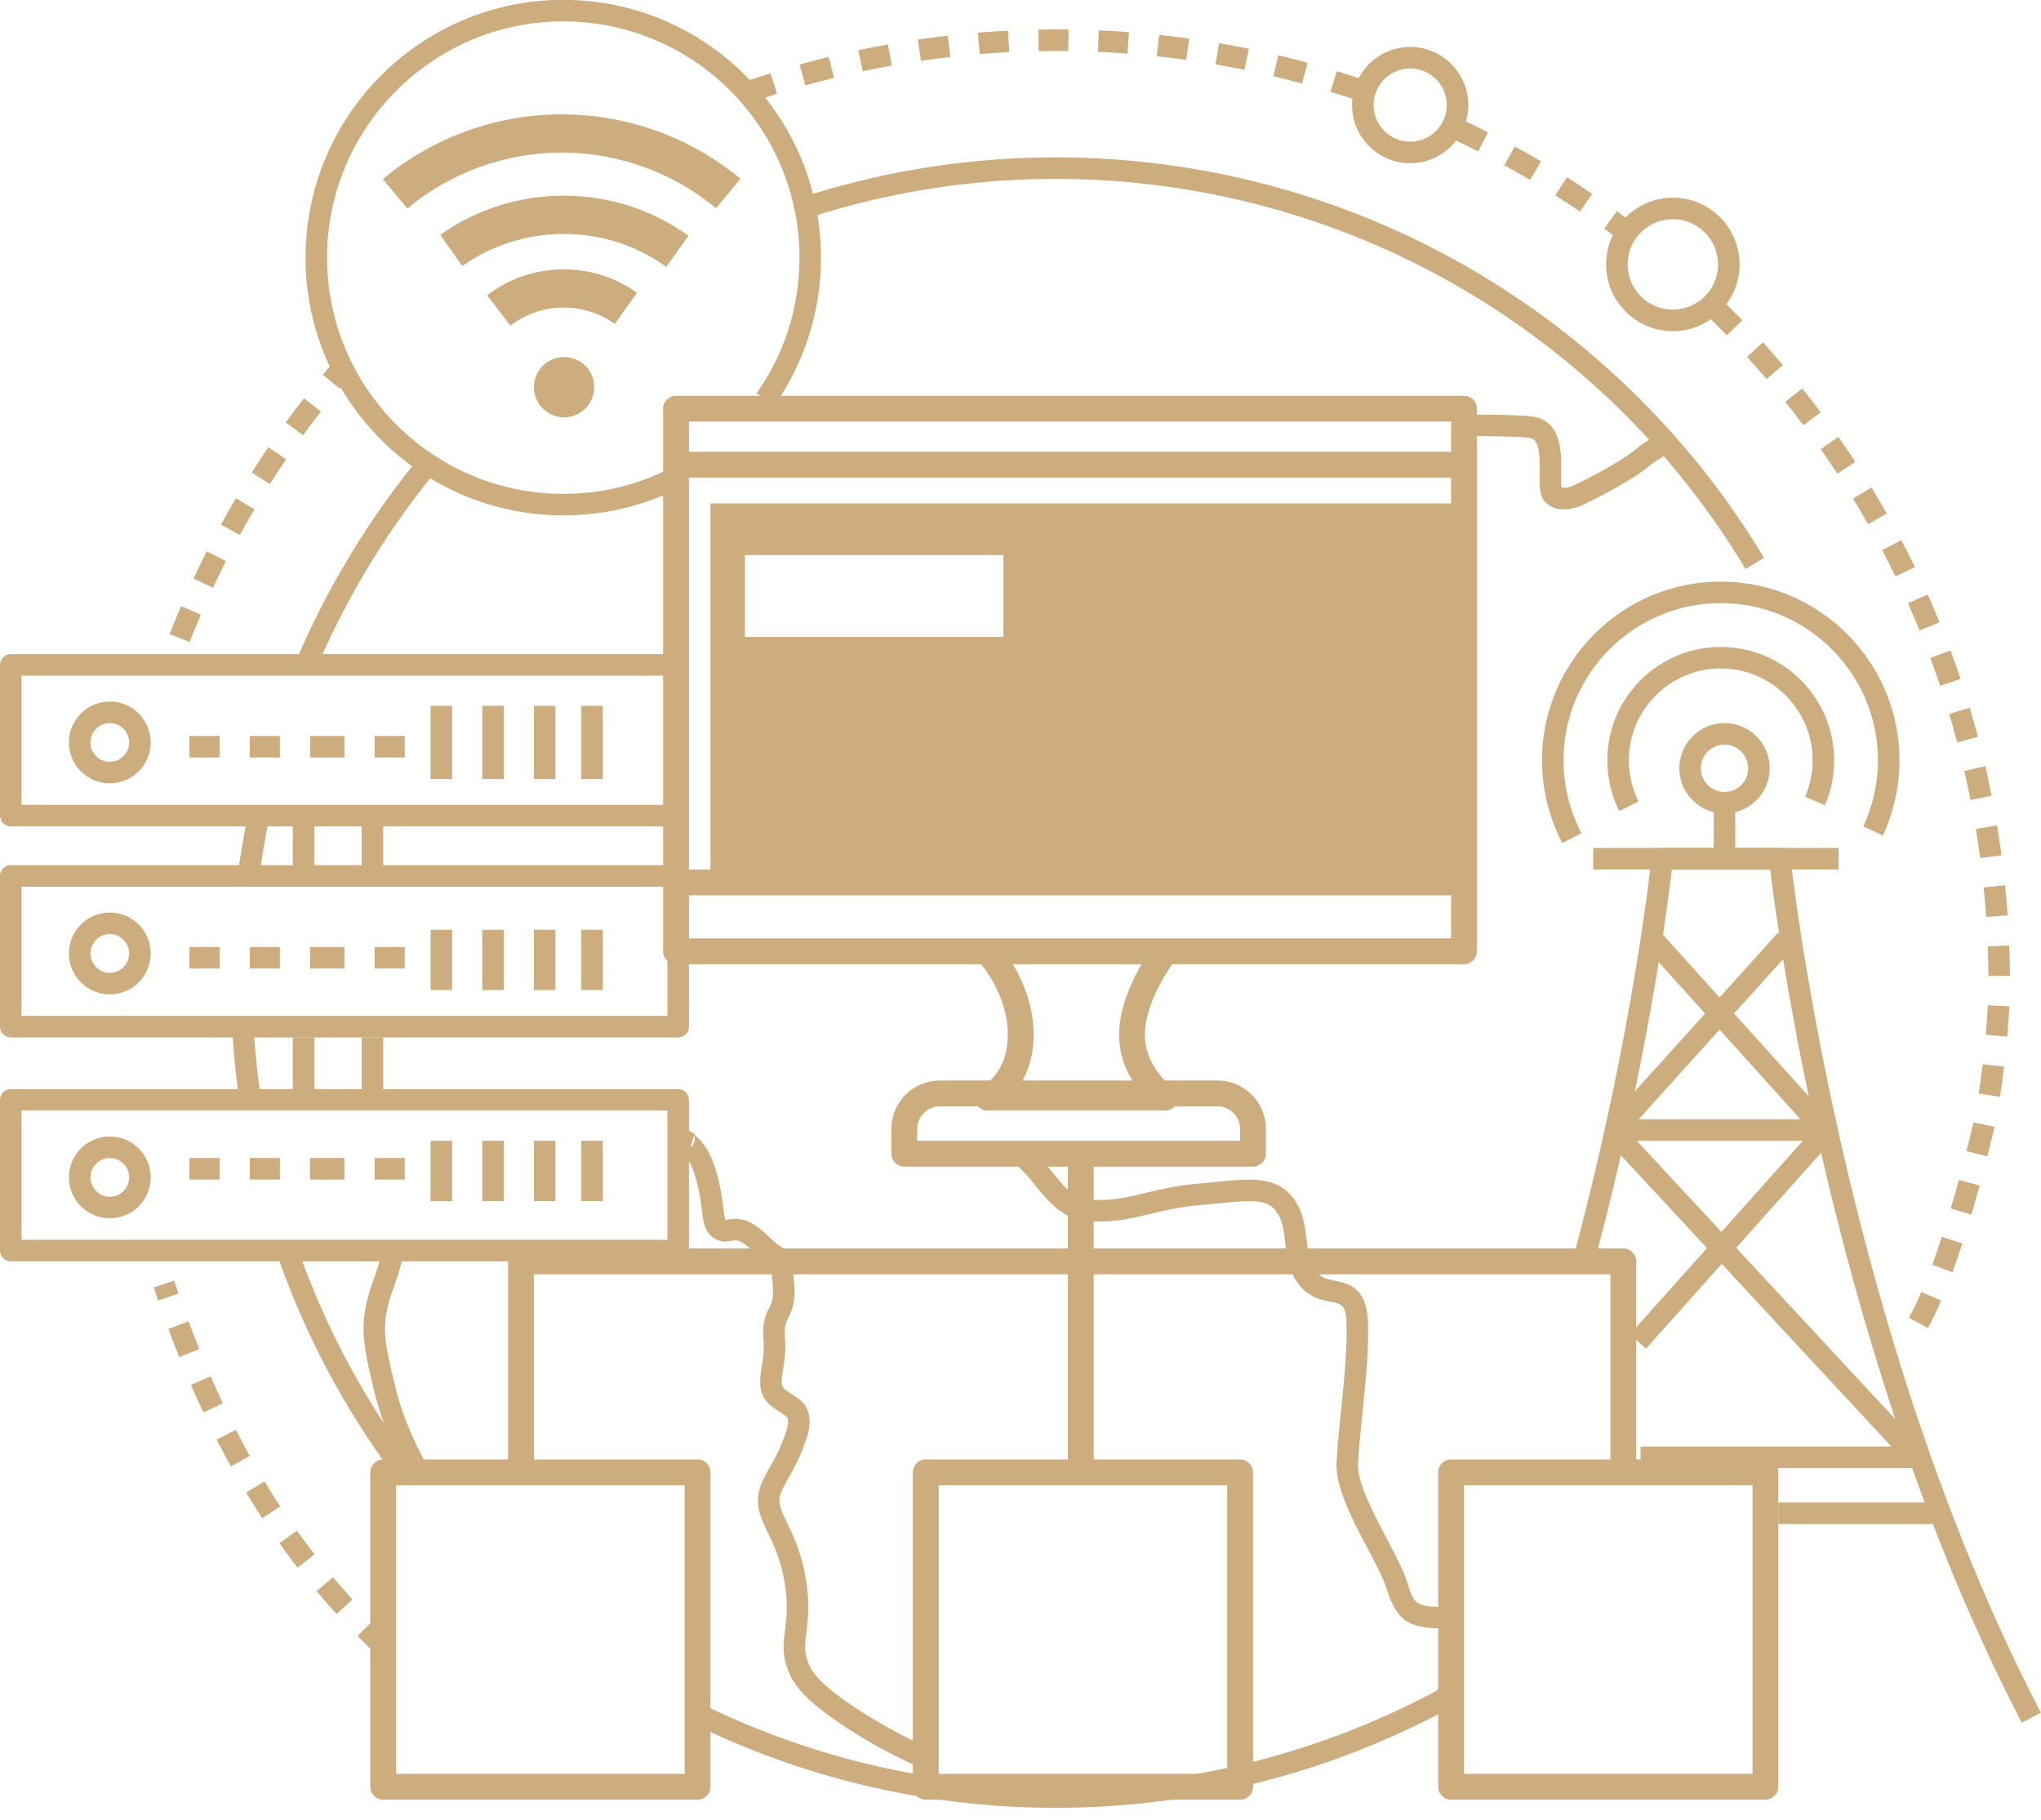 <?xml version="1.0" encoding="UTF-8" standalone="no"?><svg xmlns="http://www.w3.org/2000/svg" xmlns:xlink="http://www.w3.org/1999/xlink" fill="#000000" height="422.7" preserveAspectRatio="xMidYMid meet" version="1" viewBox="19.0 46.1 474.0 422.7" width="474" zoomAndPan="magnify"><g><g id="change1_1"><path d="M 420.027 123.941 C 418.453 122.309 416.82 120.676 415.18 119.078 L 418.664 115.492 C 420.344 117.125 422.016 118.801 423.625 120.469 Z M 429.258 134.109 C 427.773 132.371 426.25 130.637 424.723 128.953 L 428.426 125.594 C 429.988 127.316 431.551 129.09 433.062 130.871 Z M 437.824 144.844 C 436.465 143.027 435.055 141.199 433.625 139.41 L 437.531 136.289 C 438.992 138.121 440.438 139.992 441.828 141.848 Z M 445.691 156.09 C 444.449 154.188 443.156 152.273 441.848 150.402 L 445.945 147.539 C 447.281 149.449 448.605 151.406 449.879 153.355 Z M 452.832 167.812 C 451.711 165.836 450.543 163.844 449.355 161.895 L 453.625 159.293 C 454.84 161.289 456.035 163.324 457.184 165.348 Z M 459.211 179.965 C 458.215 177.91 457.176 175.848 456.117 173.84 L 460.547 171.516 C 461.625 173.57 462.691 175.68 463.711 177.781 Z M 464.805 192.492 C 463.945 190.391 463.039 188.27 462.109 186.184 L 466.676 184.145 C 467.625 186.277 468.555 188.449 469.434 190.602 Z M 469.586 205.352 C 468.859 203.195 468.094 201.02 467.297 198.883 L 471.984 197.141 C 472.797 199.324 473.586 201.551 474.324 203.762 Z M 473.535 218.484 C 472.949 216.289 472.32 214.07 471.664 211.887 L 476.453 210.445 C 477.125 212.68 477.77 214.953 478.367 217.199 Z M 476.637 231.844 C 476.191 229.613 475.707 227.359 475.191 225.137 L 480.062 224.008 C 480.59 226.281 481.086 228.586 481.539 230.867 Z M 478.879 245.363 C 478.582 243.133 478.242 240.852 477.863 238.586 L 482.801 237.77 C 483.184 240.086 483.531 242.422 483.836 244.703 Z M 480.266 259.016 C 480.105 256.734 479.906 254.43 479.68 252.172 L 484.652 251.668 C 484.887 253.98 485.09 256.332 485.254 258.668 Z M 480.789 272.73 C 480.773 270.469 480.723 268.16 480.633 265.871 L 485.629 265.68 C 485.719 268.02 485.773 270.383 485.789 272.699 Z M 485.156 286.816 L 480.18 286.379 C 480.391 283.98 480.547 281.68 480.652 279.543 L 485.645 279.785 C 485.539 281.988 485.375 284.352 485.156 286.816 Z M 483.469 300.781 L 478.527 300.008 C 478.863 297.855 479.18 295.57 479.465 293.211 L 484.43 293.809 C 484.137 296.227 483.812 298.57 483.469 300.781 Z M 480.547 314.629 L 475.699 313.398 C 476.664 309.594 477.223 307.125 477.227 307.098 L 477.309 306.719 L 482.199 307.75 L 482.105 308.191 C 482.082 308.297 481.527 310.75 480.547 314.629 Z M 476.824 328.145 L 472.035 326.715 C 472.68 324.559 473.316 322.328 473.934 320.078 L 478.758 321.402 C 478.129 323.688 477.48 325.953 476.824 328.145 Z M 472.422 341.508 L 467.73 339.777 C 468.469 337.773 469.227 335.59 469.98 333.293 L 474.73 334.852 C 473.961 337.207 473.184 339.445 472.422 341.508 Z M 466.73 354.484 L 462.348 352.078 C 463.277 350.379 464.242 348.375 465.215 346.121 L 469.809 348.098 C 468.773 350.496 467.738 352.645 466.73 354.484" fill="#cdad7d"/></g><g id="change1_2"><path d="M 362.305 81.273 C 360.273 80.242 358.195 79.227 356.137 78.262 L 358.258 73.734 C 360.367 74.723 362.492 75.762 364.57 76.816 Z M 374.348 87.883 C 372.383 86.723 370.379 85.578 368.379 84.48 L 370.785 80.098 C 372.828 81.219 374.883 82.391 376.891 83.574 Z M 385.941 95.238 C 384.062 93.961 382.133 92.691 380.203 91.469 L 382.883 87.246 C 384.855 88.496 386.832 89.797 388.754 91.105 Z M 394.199 101.141 C 393.324 100.484 392.445 99.832 391.559 99.188 L 394.5 95.145 C 395.406 95.805 396.309 96.469 397.203 97.141 L 394.199 101.141" fill="#cdad7d"/></g><g id="change1_3"><path d="M 260.23 57.977 L 260.137 52.977 C 262.473 52.93 264.824 52.922 267.164 52.949 L 267.102 57.949 C 264.812 57.922 262.516 57.934 260.23 57.977 Z M 280.828 58.547 C 278.555 58.375 276.246 58.238 273.973 58.141 L 274.188 53.145 C 276.516 53.246 278.875 53.387 281.203 53.559 Z M 246.52 58.668 L 246.109 53.684 C 248.434 53.492 250.789 53.34 253.117 53.219 L 253.371 58.215 C 251.094 58.328 248.789 58.48 246.52 58.668 Z M 294.488 60.004 C 292.234 59.691 289.941 59.406 287.672 59.164 L 288.199 54.195 C 290.523 54.441 292.871 54.73 295.176 55.051 Z M 232.879 60.223 L 232.156 55.277 C 234.465 54.938 236.809 54.633 239.121 54.371 L 239.688 59.34 C 237.426 59.598 235.137 59.895 232.879 60.223 Z M 308.027 62.324 C 305.797 61.867 303.523 61.441 301.277 61.055 L 302.121 56.129 C 304.422 56.52 306.746 56.957 309.027 57.426 Z M 219.367 62.641 L 218.328 57.75 C 220.609 57.266 222.93 56.812 225.223 56.402 L 226.105 61.324 C 223.859 61.727 221.594 62.168 219.367 62.641 Z M 321.387 65.504 C 319.191 64.906 316.953 64.336 314.734 63.805 L 315.891 58.941 C 318.16 59.48 320.453 60.066 322.699 60.68 Z M 206.035 65.914 L 204.688 61.102 C 206.934 60.473 209.223 59.871 211.48 59.316 L 212.676 64.172 C 210.465 64.715 208.23 65.301 206.035 65.914 Z M 334.426 69.496 C 332.305 68.773 330.141 68.07 327.984 67.41 L 329.449 62.633 C 331.656 63.309 333.871 64.023 336.039 64.766 Z M 192.938 70.035 L 191.285 65.316 C 193.488 64.547 195.73 63.801 197.953 63.102 L 199.453 67.871 C 197.281 68.555 195.09 69.285 192.938 70.035" fill="#cdad7d"/></g><g id="change1_4"><path d="M 97.824 136.301 L 93.973 133.109 C 95.082 131.777 96.203 130.453 97.336 129.148 L 101.109 132.43 C 100 133.707 98.906 134.996 97.824 136.301 Z M 89.398 147.145 L 85.355 144.203 C 86.727 142.316 88.148 140.426 89.578 138.59 L 93.527 141.656 C 92.129 143.453 90.742 145.301 89.398 147.145 Z M 81.676 158.504 L 77.453 155.824 C 78.711 153.844 80.008 151.867 81.312 149.953 L 85.449 152.762 C 84.172 154.637 82.902 156.57 81.676 158.504 Z M 74.688 170.324 L 70.305 167.922 C 71.422 165.879 72.594 163.828 73.781 161.816 L 78.086 164.359 C 76.926 166.324 75.781 168.332 74.688 170.324 Z M 68.465 182.57 L 63.938 180.449 C 64.922 178.352 65.957 176.227 67.02 174.133 L 71.477 176.398 C 70.441 178.441 69.426 180.52 68.465 182.57 Z M 63.035 195.184 L 58.383 193.355 C 59.23 191.199 60.129 189.016 61.055 186.859 L 65.652 188.832 C 64.742 190.941 63.863 193.078 63.035 195.184" fill="#cdad7d"/></g><g id="change1_5"><path d="M 55.73 348.098 C 55.379 347.09 55.031 346.078 54.688 345.055 L 59.426 343.457 C 59.766 344.461 60.105 345.461 60.453 346.453 Z M 60.637 361.219 C 59.781 359.094 58.93 356.898 58.105 354.684 L 62.789 352.934 C 63.602 355.109 64.438 357.27 65.277 359.352 Z M 66.234 374.086 C 65.254 372 64.281 369.848 63.344 367.688 L 67.93 365.695 C 68.848 367.812 69.797 369.918 70.758 371.957 Z M 72.629 386.602 C 71.512 384.59 70.398 382.5 69.324 380.395 L 73.777 378.121 C 74.828 380.176 75.91 382.211 77 384.176 Z M 79.902 398.645 C 78.629 396.703 77.363 394.699 76.152 392.688 L 80.434 390.105 C 81.613 392.059 82.84 394.012 84.082 395.898 Z M 88.094 410.102 C 86.656 408.25 85.238 406.352 83.883 404.453 L 87.953 401.547 C 89.27 403.391 90.645 405.234 92.039 407.035 Z M 97.172 420.875 C 95.598 419.148 94.031 417.367 92.523 415.578 L 96.348 412.355 C 97.812 414.094 99.332 415.824 100.863 417.504 Z M 107.062 430.898 C 105.348 429.285 103.648 427.633 102.023 425.98 L 105.582 422.469 C 107.164 424.074 108.816 425.684 110.484 427.254 L 107.062 430.898" fill="#cdad7d"/></g><g id="change1_6"><path d="M 381.691 159.539 Z M 382.156 164.391 C 380.711 164.391 379.172 163.996 377.918 162.742 C 376.465 161.289 376.512 158.918 376.566 155.918 C 376.668 150.562 376.312 147.977 374.004 147.742 C 371.59 147.496 365.133 147.301 360.73 147.426 L 360.59 142.43 C 365.25 142.297 371.895 142.504 374.508 142.766 C 381.805 143.508 381.652 151.336 381.566 156.012 C 381.547 157.145 381.516 158.645 381.637 159.32 C 382.262 159.555 383.773 159.176 384.617 158.746 C 384.789 158.664 394.664 154.012 399.074 150.258 C 399.934 149.559 402.648 147.66 404.188 147.027 L 406.09 151.648 C 405.273 151.984 403.055 153.465 402.277 154.098 C 397.395 158.254 387.242 163.039 386.812 163.238 C 386.504 163.398 384.445 164.391 382.156 164.391" fill="#cdad7d"/></g><g id="change1_7"><path d="M 355.363 424.266 C 346.469 424.266 343.504 423.035 340.988 414.887 C 340.312 412.688 338.57 409.391 336.73 405.898 C 333.219 399.238 329.234 391.688 329.387 386.023 C 329.5 382.875 329.922 378.785 330.371 374.457 C 331.078 367.602 331.883 359.836 331.715 353.586 C 331.594 349.09 330.684 348.91 327.984 348.371 C 326.02 347.98 323.332 347.441 321.129 344.949 C 318.289 341.789 317.863 338.012 317.484 334.68 C 317.191 332.086 316.918 329.637 315.566 327.625 C 313.477 324.508 309.824 324.734 302.41 325.484 C 301.008 325.629 299.523 325.781 297.965 325.906 C 293.25 326.285 289.59 327.156 286.047 328 C 282.57 328.824 279.285 329.605 275.633 329.719 C 268 330.035 264.887 328.379 259.055 320.855 C 257.805 319.258 256.551 318.004 255.387 316.891 L 258.844 313.273 C 260.141 314.52 261.547 315.926 263 317.785 C 268.117 324.383 269.809 324.949 275.453 324.723 C 278.625 324.625 281.527 323.934 284.891 323.137 C 288.441 322.289 292.469 321.332 297.562 320.922 C 299.09 320.801 300.535 320.652 301.906 320.512 C 309.395 319.75 315.859 319.09 319.723 324.84 C 321.746 327.863 322.121 331.188 322.453 334.117 C 322.789 337.082 323.078 339.637 324.863 341.625 C 325.91 342.809 327.102 343.098 328.961 343.469 C 332.926 344.258 336.504 345.617 336.711 353.449 C 336.891 360.023 336.066 367.965 335.344 374.969 C 334.906 379.215 334.488 383.219 334.387 386.18 C 334.27 390.516 338.086 397.75 341.152 403.566 C 343.191 407.43 344.953 410.77 345.77 413.414 C 347.422 418.77 347.789 419.266 355.363 419.266 C 355.824 419.266 356.277 419.262 356.723 419.258 L 356.785 424.258 C 356.32 424.262 355.848 424.266 355.363 424.266" fill="#cdad7d"/></g><g id="change1_8"><path d="M 180.219 309.785 L 179.273 312.473 C 179.852 312.145 180.254 311.551 180.348 310.879 C 180.414 310.43 180.328 310.051 180.219 309.785 Z M 234.461 457.391 C 228.594 454.844 222.914 451.875 217.586 448.562 C 206.523 441.691 203.703 437.629 202.543 435.168 C 200.5 430.832 200.895 427.762 201.312 424.516 C 201.668 421.773 202.066 418.664 201.242 413.652 C 200.348 408.227 198.664 404.742 197.312 401.945 C 195.551 398.293 194.023 395.141 195.812 390.648 C 196.297 389.438 196.945 388.293 197.699 386.965 C 198.957 384.738 200.387 382.223 201.59 378.434 C 202.07 376.922 202.148 375.848 201.824 375.238 C 201.723 375.051 200.941 374.535 200.367 374.164 C 199.844 373.82 199.242 373.426 198.562 372.938 C 194.82 370.254 195.398 366.613 195.91 363.398 C 196.199 361.598 196.523 359.555 196.32 357.203 C 195.969 353.113 196.879 351.305 197.609 349.852 C 198.234 348.609 198.727 347.629 198.441 344.348 C 198.262 342.258 198.117 340.574 197.965 339.996 C 197.879 339.934 197.781 339.875 197.672 339.801 C 197.027 339.383 196.062 338.746 194.688 337.43 C 192.52 335.344 191.516 334.57 190.547 334.246 C 189.883 334.023 189.539 334.098 188.918 334.227 C 188.055 334.402 186.742 334.676 185.191 333.848 C 182.645 332.484 182.328 329.828 181.996 327.016 C 181.863 325.926 181.719 324.688 181.441 323.344 C 180.852 320.434 179.859 315.566 177.184 313.555 C 176.711 313.199 175.27 312.117 175.379 310.391 C 175.43 309.566 175.84 308.82 176.492 308.328 L 176.469 307.977 C 177.188 307.922 177.434 307.871 177.441 307.871 L 180.363 309.375 L 180.277 309.625 C 184.395 312.797 185.613 318.766 186.344 322.344 C 186.66 323.895 186.816 325.238 186.961 326.426 C 187.09 327.523 187.27 329.016 187.523 329.402 C 187.629 329.387 187.785 329.352 187.906 329.328 C 188.816 329.141 190.191 328.855 192.133 329.508 C 194.113 330.168 195.715 331.48 198.152 333.82 C 199.191 334.82 199.871 335.266 200.414 335.621 C 202.844 337.219 202.934 338.242 203.426 343.914 C 203.832 348.609 202.855 350.543 202.074 352.098 C 201.492 353.258 201.07 354.094 201.305 356.773 C 201.562 359.738 201.164 362.203 200.852 364.188 C 200.316 367.527 200.395 368.098 201.477 368.871 C 202.094 369.316 202.637 369.672 203.105 369.98 C 204.41 370.832 205.535 371.57 206.238 372.887 C 207.562 375.375 206.938 378.105 206.355 379.945 C 204.992 384.23 203.359 387.113 202.047 389.43 C 201.387 390.598 200.812 391.605 200.457 392.5 C 199.531 394.828 200.082 396.188 201.816 399.77 C 203.227 402.695 205.16 406.699 206.176 412.84 C 207.121 418.574 206.648 422.223 206.273 425.156 C 205.883 428.188 205.645 430.02 207.066 433.035 C 208.441 435.949 212.867 439.746 220.227 444.316 C 225.348 447.496 230.805 450.355 236.449 452.805 L 234.461 457.391" fill="#cdad7d"/></g><g id="change1_9"><path d="M 113.898 389.031 C 110.117 382.219 107.43 375.562 105.922 369.246 C 103.797 360.367 102.629 355.477 104.055 348.938 C 104.535 346.711 105.207 344.816 105.855 342.98 C 106.59 340.906 107.281 338.945 107.602 336.73 L 112.551 337.441 C 112.16 340.148 111.352 342.434 110.566 344.648 C 109.945 346.414 109.355 348.078 108.938 350 C 107.758 355.422 108.703 359.391 110.781 368.082 C 112.188 373.957 114.707 380.188 118.27 386.605 L 113.898 389.031" fill="#cdad7d"/></g><g id="change1_10"><path d="M 92.914 200.238 L 88.328 198.25 C 91.254 191.5 94.609 184.832 98.309 178.426 C 103.453 169.512 109.332 160.98 115.777 153.062 L 119.652 156.219 C 113.379 163.93 107.652 172.242 102.641 180.926 C 99.035 187.168 95.766 193.664 92.914 200.238" fill="#cdad7d"/></g><g id="change1_11"><path d="M 79.039 250.973 L 74.082 250.355 C 74.668 245.652 75.445 240.91 76.387 236.258 L 81.285 237.25 C 80.367 241.781 79.613 246.398 79.039 250.973" fill="#cdad7d"/></g><g id="change1_12"><path d="M 74.449 300.637 C 73.789 295.898 73.297 291.074 72.992 286.305 L 77.98 285.984 C 78.281 290.633 78.758 295.328 79.402 299.945 L 74.449 300.637" fill="#cdad7d"/></g><g id="change1_13"><path d="M 110.094 388.152 C 98.766 372.801 89.805 355.848 83.461 337.773 L 88.18 336.117 C 94.355 353.723 103.082 370.23 114.117 385.184 L 110.094 388.152" fill="#cdad7d"/></g><g id="change1_14"><path d="M 264.191 465.895 C 236.035 465.895 207.871 459.711 181.84 447.273 L 183.992 442.762 C 238.492 468.805 302.621 466.691 355.531 437.109 L 357.973 441.477 C 328.918 457.719 296.562 465.895 264.191 465.895" fill="#cdad7d"/></g><g id="change1_15"><path d="M 424.379 178.223 C 408.184 151.164 385.094 128.477 357.609 112.605 C 312.344 86.473 257.781 80.531 207.922 96.312 L 206.414 91.547 C 257.609 75.344 313.633 81.441 360.109 108.277 C 388.328 124.57 412.035 147.867 428.672 175.656 L 424.379 178.223" fill="#cdad7d"/></g><g id="change1_16"><path d="M 149.812 165.777 C 116.809 165.777 89.957 138.926 89.957 105.922 C 89.957 72.918 116.809 46.066 149.812 46.066 C 182.816 46.066 209.668 72.918 209.668 105.922 C 209.668 118.312 205.914 130.199 198.812 140.305 L 194.723 137.43 C 201.23 128.172 204.668 117.277 204.668 105.922 C 204.668 75.676 180.059 51.066 149.812 51.066 C 119.562 51.066 94.957 75.676 94.957 105.922 C 94.957 136.172 119.562 160.777 149.812 160.777 C 158.504 160.777 166.812 158.805 174.516 154.914 L 176.77 159.379 C 168.363 163.625 159.293 165.777 149.812 165.777" fill="#cdad7d"/></g><g id="change1_17"><path d="M 150 129 C 153.867 129 157 132.133 157 136 C 157 139.867 153.867 143 150 143 C 146.133 143 143 139.867 143 136 C 143 132.133 146.133 129 150 129" fill="#cdad7d"/></g><g id="change1_18"><path d="M 137.531 121.715 L 132.133 114.66 C 137.281 110.723 143.43 108.645 149.922 108.645 C 156.07 108.645 161.953 110.523 166.938 114.086 L 161.777 121.316 C 158.305 118.836 154.207 117.523 149.922 117.523 C 145.398 117.523 141.113 118.973 137.531 121.715" fill="#cdad7d"/></g><g id="change1_19"><path d="M 173.727 108.059 C 166.758 103.062 158.527 100.422 149.922 100.422 C 141.426 100.422 133.281 103.004 126.363 107.887 L 121.242 100.629 C 129.664 94.684 139.582 91.539 149.922 91.539 C 160.395 91.539 170.414 94.758 178.898 100.84 L 173.727 108.059" fill="#cdad7d"/></g><g id="change1_20"><path d="M 113.598 94.516 L 107.91 87.691 C 119.547 77.992 134.309 72.648 149.48 72.648 C 164.605 72.648 179.336 77.965 190.953 87.617 L 185.281 94.449 C 175.254 86.121 162.539 81.531 149.48 81.531 C 136.383 81.531 123.641 86.145 113.598 94.516" fill="#cdad7d"/></g><g id="change1_21"><path d="M 381.84 241.887 C 378.746 235.977 377.109 229.328 377.109 222.66 C 377.109 199.77 395.734 181.148 418.621 181.148 C 441.512 181.148 460.137 199.77 460.137 222.66 C 460.137 228.617 458.801 234.648 456.277 240.102 L 451.742 238.004 C 453.961 233.203 455.137 227.898 455.137 222.66 C 455.137 202.527 438.758 186.148 418.621 186.148 C 398.488 186.148 382.109 202.527 382.109 222.66 C 382.109 228.523 383.551 234.371 386.27 239.566 L 381.84 241.887" fill="#cdad7d"/></g><g id="change1_22"><path d="M 488.531 446.109 C 445.336 363.016 432.039 264.062 430.109 248 L 407.27 248 C 406.199 257.145 401.527 293.102 389.746 337.41 L 384.914 336.125 C 398.422 285.332 402.504 245.645 402.547 245.25 C 402.672 243.973 403.746 243 405.031 243 L 432.34 243 C 433.621 243 434.695 243.969 434.828 245.242 C 434.938 246.324 446.488 354.395 492.969 443.805 L 488.531 446.109" fill="#cdad7d"/></g><g id="change1_23"><path d="M 395.062 234.434 C 393.219 230.754 392.281 226.793 392.281 222.66 C 392.281 208.137 404.098 196.32 418.621 196.32 C 433.148 196.32 444.965 208.137 444.965 222.66 C 444.965 226.277 444.238 229.785 442.809 233.09 L 438.223 231.105 C 439.379 228.434 439.965 225.59 439.965 222.66 C 439.965 210.895 430.391 201.32 418.621 201.32 C 406.855 201.32 397.281 210.895 397.281 222.66 C 397.281 226.008 398.039 229.215 399.531 232.191 L 395.062 234.434" fill="#cdad7d"/></g><g id="change1_24"><path d="M 419.5 219 C 416.469 219 414 221.469 414 224.5 C 414 227.531 416.469 230 419.5 230 C 422.531 230 425 227.531 425 224.5 C 425 221.469 422.531 219 419.5 219 Z M 419.5 235 C 413.711 235 409 230.289 409 224.5 C 409 218.711 413.711 214 419.5 214 C 425.289 214 430 218.711 430 224.5 C 430 230.289 425.289 235 419.5 235" fill="#cdad7d"/></g><g id="change1_25"><path d="M 446 248 L 389 248 L 389 243 L 446 243 L 446 248" fill="#cdad7d"/></g><g id="change1_26"><path d="M 401.266 359.27 L 397.535 355.938 L 440.66 307.688 L 444.387 311.02 L 401.266 359.27" fill="#cdad7d"/></g><g id="change1_27"><path d="M 439.895 309.066 L 401.062 266.016 L 404.773 262.668 L 443.605 305.719 L 439.895 309.066" fill="#cdad7d"/></g><g id="change1_28"><path d="M 441 311 L 395 311 L 395 306 L 441 306 L 441 311" fill="#cdad7d"/></g><g id="change1_29"><path d="M 461.551 385.547 L 392.344 311.055 L 396.008 307.652 L 465.215 382.145 L 461.551 385.547" fill="#cdad7d"/></g><g id="change1_30"><path d="M 464 387 L 400 387 L 400 382 L 464 382 L 464 387" fill="#cdad7d"/></g><g id="change1_31"><path d="M 468 400 L 432 400 L 432 395 L 468 395 L 468 400" fill="#cdad7d"/></g><g id="change1_32"><path d="M 422 246 L 417 246 L 417 232 L 422 232 L 422 246" fill="#cdad7d"/></g><g id="change1_33"><path d="M 396.809 309.066 L 393.094 305.719 L 431.926 262.668 L 435.641 266.016 L 396.809 309.066" fill="#cdad7d"/></g><g id="change1_34"><path d="M 175 238 L 21.5 238 C 20.117 238 19 236.883 19 235.5 L 19 200.5 C 19 199.117 20.117 198 21.5 198 L 176 198 L 176 203 L 24 203 L 24 233 L 175 233 L 175 238" fill="#cdad7d"/></g><g id="change1_35"><path d="M 44.5 214 C 42.02 214 40 216.02 40 218.5 C 40 220.98 42.02 223 44.5 223 C 46.98 223 49 220.98 49 218.5 C 49 216.02 46.98 214 44.5 214 Z M 44.5 228 C 39.262 228 35 223.738 35 218.5 C 35 213.262 39.262 209 44.5 209 C 49.738 209 54 213.262 54 218.5 C 54 223.738 49.738 228 44.5 228" fill="#cdad7d"/></g><g id="change1_36"><path d="M 176.5 287 L 21.5 287 C 20.117 287 19 285.883 19 284.5 L 19 249.5 C 19 248.117 20.117 247 21.5 247 L 178 247 L 178 252 L 24 252 L 24 282 L 174 282 L 174 262 L 179 262 L 179 284.5 C 179 285.883 177.883 287 176.5 287" fill="#cdad7d"/></g><g id="change1_37"><path d="M 24 334 L 174 334 L 174 304 L 24 304 Z M 176.5 339 L 21.5 339 C 20.117 339 19 337.883 19 336.5 L 19 301.5 C 19 300.117 20.117 299 21.5 299 L 176.5 299 C 177.883 299 179 300.117 179 301.5 L 179 336.5 C 179 337.883 177.883 339 176.5 339" fill="#cdad7d"/></g><g id="change1_38"><path d="M 44.5 315 C 42.02 315 40 317.02 40 319.5 C 40 321.98 42.02 324 44.5 324 C 46.98 324 49 321.98 49 319.5 C 49 317.02 46.98 315 44.5 315 Z M 44.5 329 C 39.262 329 35 324.738 35 319.5 C 35 314.262 39.262 310 44.5 310 C 49.738 310 54 314.262 54 319.5 C 54 324.738 49.738 329 44.5 329" fill="#cdad7d"/></g><g id="change1_39"><path d="M 92 250 L 87 250 L 87 236 L 92 236 L 92 250" fill="#cdad7d"/></g><g id="change1_40"><path d="M 108 250 L 103 250 L 103 236 L 108 236 L 108 250" fill="#cdad7d"/></g><g id="change1_41"><path d="M 92 301 L 87 301 L 87 287 L 92 287 L 92 301" fill="#cdad7d"/></g><g id="change1_42"><path d="M 108 301 L 103 301 L 103 287 L 108 287 L 108 301" fill="#cdad7d"/></g><g id="change1_43"><path d="M 124 227 L 119 227 L 119 210 L 124 210 L 124 227" fill="#cdad7d"/></g><g id="change1_44"><path d="M 136 227 L 131 227 L 131 210 L 136 210 L 136 227" fill="#cdad7d"/></g><g id="change1_45"><path d="M 148 227 L 143 227 L 143 210 L 148 210 L 148 227" fill="#cdad7d"/></g><g id="change1_46"><path d="M 159 227 L 154 227 L 154 210 L 159 210 L 159 227" fill="#cdad7d"/></g><g id="change1_47"><path d="M 124 276 L 119 276 L 119 262 L 124 262 L 124 276" fill="#cdad7d"/></g><g id="change1_48"><path d="M 136 276 L 131 276 L 131 262 L 136 262 L 136 276" fill="#cdad7d"/></g><g id="change1_49"><path d="M 148 276 L 143 276 L 143 262 L 148 262 L 148 276" fill="#cdad7d"/></g><g id="change1_50"><path d="M 159 276 L 154 276 L 154 262 L 159 262 L 159 276" fill="#cdad7d"/></g><g id="change1_51"><path d="M 124 325 L 119 325 L 119 311 L 124 311 L 124 325" fill="#cdad7d"/></g><g id="change1_52"><path d="M 136 325 L 131 325 L 131 311 L 136 311 L 136 325" fill="#cdad7d"/></g><g id="change1_53"><path d="M 148 325 L 143 325 L 143 311 L 148 311 L 148 325" fill="#cdad7d"/></g><g id="change1_54"><path d="M 159 325 L 154 325 L 154 311 L 159 311 L 159 325" fill="#cdad7d"/></g><g id="change1_55"><path d="M 44.5 263 C 42.02 263 40 265.02 40 267.5 C 40 269.98 42.02 272 44.5 272 C 46.98 272 49 269.98 49 267.5 C 49 265.02 46.98 263 44.5 263 Z M 44.5 277 C 39.262 277 35 272.738 35 267.5 C 35 262.262 39.262 258 44.5 258 C 49.738 258 54 262.262 54 267.5 C 54 272.738 49.738 277 44.5 277" fill="#cdad7d"/></g><g id="change1_56"><path d="M 113 222 L 106 222 L 106 217 L 113 217 L 113 222" fill="#cdad7d"/></g><g id="change1_57"><path d="M 99 222 L 91 222 L 91 217 L 99 217 L 99 222" fill="#cdad7d"/></g><g id="change1_58"><path d="M 84 222 L 77 222 L 77 217 L 84 217 L 84 222" fill="#cdad7d"/></g><g id="change1_59"><path d="M 70 222 L 63 222 L 63 217 L 70 217 L 70 222" fill="#cdad7d"/></g><g id="change1_60"><path d="M 113 271 L 106 271 L 106 266 L 113 266 L 113 271" fill="#cdad7d"/></g><g id="change1_61"><path d="M 99 271 L 91 271 L 91 266 L 99 266 L 99 271" fill="#cdad7d"/></g><g id="change1_62"><path d="M 84 271 L 77 271 L 77 266 L 84 266 L 84 271" fill="#cdad7d"/></g><g id="change1_63"><path d="M 70 271 L 63 271 L 63 266 L 70 266 L 70 271" fill="#cdad7d"/></g><g id="change1_64"><path d="M 113 320 L 106 320 L 106 315 L 113 315 L 113 320" fill="#cdad7d"/></g><g id="change1_65"><path d="M 99 320 L 91 320 L 91 315 L 99 315 L 99 320" fill="#cdad7d"/></g><g id="change1_66"><path d="M 84 320 L 77 320 L 77 315 L 84 315 L 84 320" fill="#cdad7d"/></g><g id="change1_67"><path d="M 70 320 L 63 320 L 63 315 L 70 315 L 70 320" fill="#cdad7d"/></g><g id="change1_68"><path d="M 407.5 97 C 401.711 97 397 101.711 397 107.5 C 397 113.289 401.711 118 407.5 118 C 413.289 118 418 113.289 418 107.5 C 418 101.711 413.289 97 407.5 97 Z M 407.5 123 C 398.953 123 392 116.047 392 107.5 C 392 98.953 398.953 92 407.5 92 C 416.047 92 423 98.953 423 107.5 C 423 116.047 416.047 123 407.5 123" fill="#cdad7d"/></g><g id="change1_69"><path d="M 346.5 62 C 341.812 62 338 65.812 338 70.5 C 338 75.188 341.812 79 346.5 79 C 351.188 79 355 75.188 355 70.5 C 355 65.812 351.188 62 346.5 62 Z M 346.5 84 C 339.055 84 333 77.945 333 70.5 C 333 63.055 339.055 57 346.5 57 C 353.945 57 360 63.055 360 70.5 C 360 77.945 353.945 84 346.5 84" fill="#cdad7d"/></g><g id="change1_70"><path d="M 255 197 L 189 197 L 189 172 L 255 172 Z M 184 163 L 184 251 L 359 251 L 359 163 L 184 163" fill="#cdad7d"/></g><g id="change2_1"><path d="M 359 458 L 426 458 L 426 391 L 359 391 Z M 429 464 L 356 464 C 354.344 464 353 462.656 353 461 L 353 388 C 353 386.344 354.344 385 356 385 L 429 385 C 430.656 385 432 386.344 432 388 L 432 461 C 432 462.656 430.656 464 429 464" fill="#cdad7d"/></g><g id="change2_2"><path d="M 237 458 L 304 458 L 304 391 L 237 391 Z M 307 464 L 234 464 C 232.344 464 231 462.656 231 461 L 231 388 C 231 386.344 232.344 385 234 385 L 307 385 C 308.656 385 310 386.344 310 388 L 310 461 C 310 462.656 308.656 464 307 464" fill="#cdad7d"/></g><g id="change2_3"><path d="M 111 458 L 178 458 L 178 391 L 111 391 Z M 181 464 L 108 464 C 106.344 464 105 462.656 105 461 L 105 388 C 105 386.344 106.344 385 108 385 L 181 385 C 182.656 385 184 386.344 184 388 L 184 461 C 184 462.656 182.656 464 181 464" fill="#cdad7d"/></g><g id="change2_4"><path d="M 273 387 L 267 387 L 267 314 L 273 314 L 273 387" fill="#cdad7d"/></g><g id="change2_5"><path d="M 399 388 L 393 388 L 393 342 L 143 342 L 143 388 L 137 388 L 137 339 C 137 337.344 138.344 336 140 336 L 396 336 C 397.656 336 399 337.344 399 339 L 399 388" fill="#cdad7d"/></g><g id="change2_6"><path d="M 179 264 L 356 264 L 356 144 L 179 144 Z M 359 270 L 176 270 C 174.344 270 173 268.656 173 267 L 173 141 C 173 139.344 174.344 138 176 138 L 359 138 C 360.656 138 362 139.344 362 141 L 362 267 C 362 268.656 360.656 270 359 270" fill="#cdad7d"/></g><g id="change2_7"><path d="M 359 157 L 177 157 L 177 151 L 359 151 L 359 157" fill="#cdad7d"/></g><g id="change2_8"><path d="M 359 254 L 177 254 L 177 248 L 359 248 L 359 254" fill="#cdad7d"/></g><g id="change2_9"><path d="M 232 311 L 307 311 L 307 308.266 C 307 305.363 304.637 303 301.734 303 L 237.266 303 C 234.363 303 232 305.363 232 308.266 Z M 310 317 L 229 317 C 227.344 317 226 315.656 226 314 L 226 308.266 C 226 302.055 231.055 297 237.266 297 L 301.734 297 C 307.945 297 313 302.055 313 308.266 L 313 314 C 313 315.656 311.656 317 310 317" fill="#cdad7d"/></g><g id="change2_10"><path d="M 289.574 304 L 248.363 304 C 246.941 304 245.719 303.004 245.426 301.613 C 245.137 300.223 245.859 298.82 247.164 298.25 C 247.371 298.152 253.043 295.398 253.043 286.367 C 253.043 276.5 246.27 269.316 246.203 269.246 L 250.52 265.074 C 250.863 265.434 259.043 274.012 259.043 286.367 C 259.043 291.543 257.621 295.316 255.879 298 L 282.617 298 C 280.656 295.156 278.895 291.246 278.895 286.367 C 278.895 276.113 286.871 265.758 287.211 265.32 L 291.941 269.008 L 289.574 267.164 L 291.945 269.004 C 291.875 269.094 284.895 278.191 284.895 286.367 C 284.895 294.043 291.215 298.484 291.277 298.531 C 292.359 299.273 292.832 300.637 292.441 301.891 C 292.051 303.145 290.891 304 289.574 304" fill="#cdad7d"/></g><g id="change2_11"><path d="M 337.188 210.16 L 306.512 198.941 L 317.109 230.234 L 324.664 222.68 L 336.75 234.766 L 341.715 229.801 L 329.633 217.715 L 337.188 210.16" fill="#cdad7d"/></g><g id="change2_12"><path d="M 306.512 232.152 C 288.633 232.152 274.086 217.605 274.086 199.727 C 274.086 181.844 288.633 167.301 306.512 167.301 C 324.391 167.301 338.938 181.844 338.938 199.727 L 332.938 199.727 C 332.938 185.152 321.082 173.301 306.512 173.301 C 291.938 173.301 280.086 185.152 280.086 199.727 C 280.086 214.297 291.938 226.152 306.512 226.152 L 306.512 232.152" fill="#cdad7d"/></g><g id="change2_13"><path d="M 306.512 218.266 C 296.289 218.266 287.973 209.949 287.973 199.727 C 287.973 189.504 296.289 181.188 306.512 181.188 C 316.734 181.188 325.051 189.504 325.051 199.727 L 319.051 199.727 C 319.051 192.812 313.426 187.188 306.512 187.188 C 299.598 187.188 293.973 192.812 293.973 199.727 C 293.973 206.641 299.598 212.266 306.512 212.266 L 306.512 218.266" fill="#cdad7d"/></g><g id="change2_14"><path d="M 192 194 L 252 194 L 252 175 L 192 175 Z M 255 200 L 189 200 C 187.344 200 186 198.656 186 197 L 186 172 C 186 170.344 187.344 169 189 169 L 255 169 C 256.656 169 258 170.344 258 172 L 258 197 C 258 198.656 256.656 200 255 200" fill="#cdad7d"/></g><g id="change2_15"><path d="M 255 215 L 190 215 L 190 209 L 255 209 L 255 215" fill="#cdad7d"/></g><g id="change2_16"><path d="M 255 230 L 190 230 L 190 224 L 255 224 L 255 230" fill="#cdad7d"/></g></g></svg>